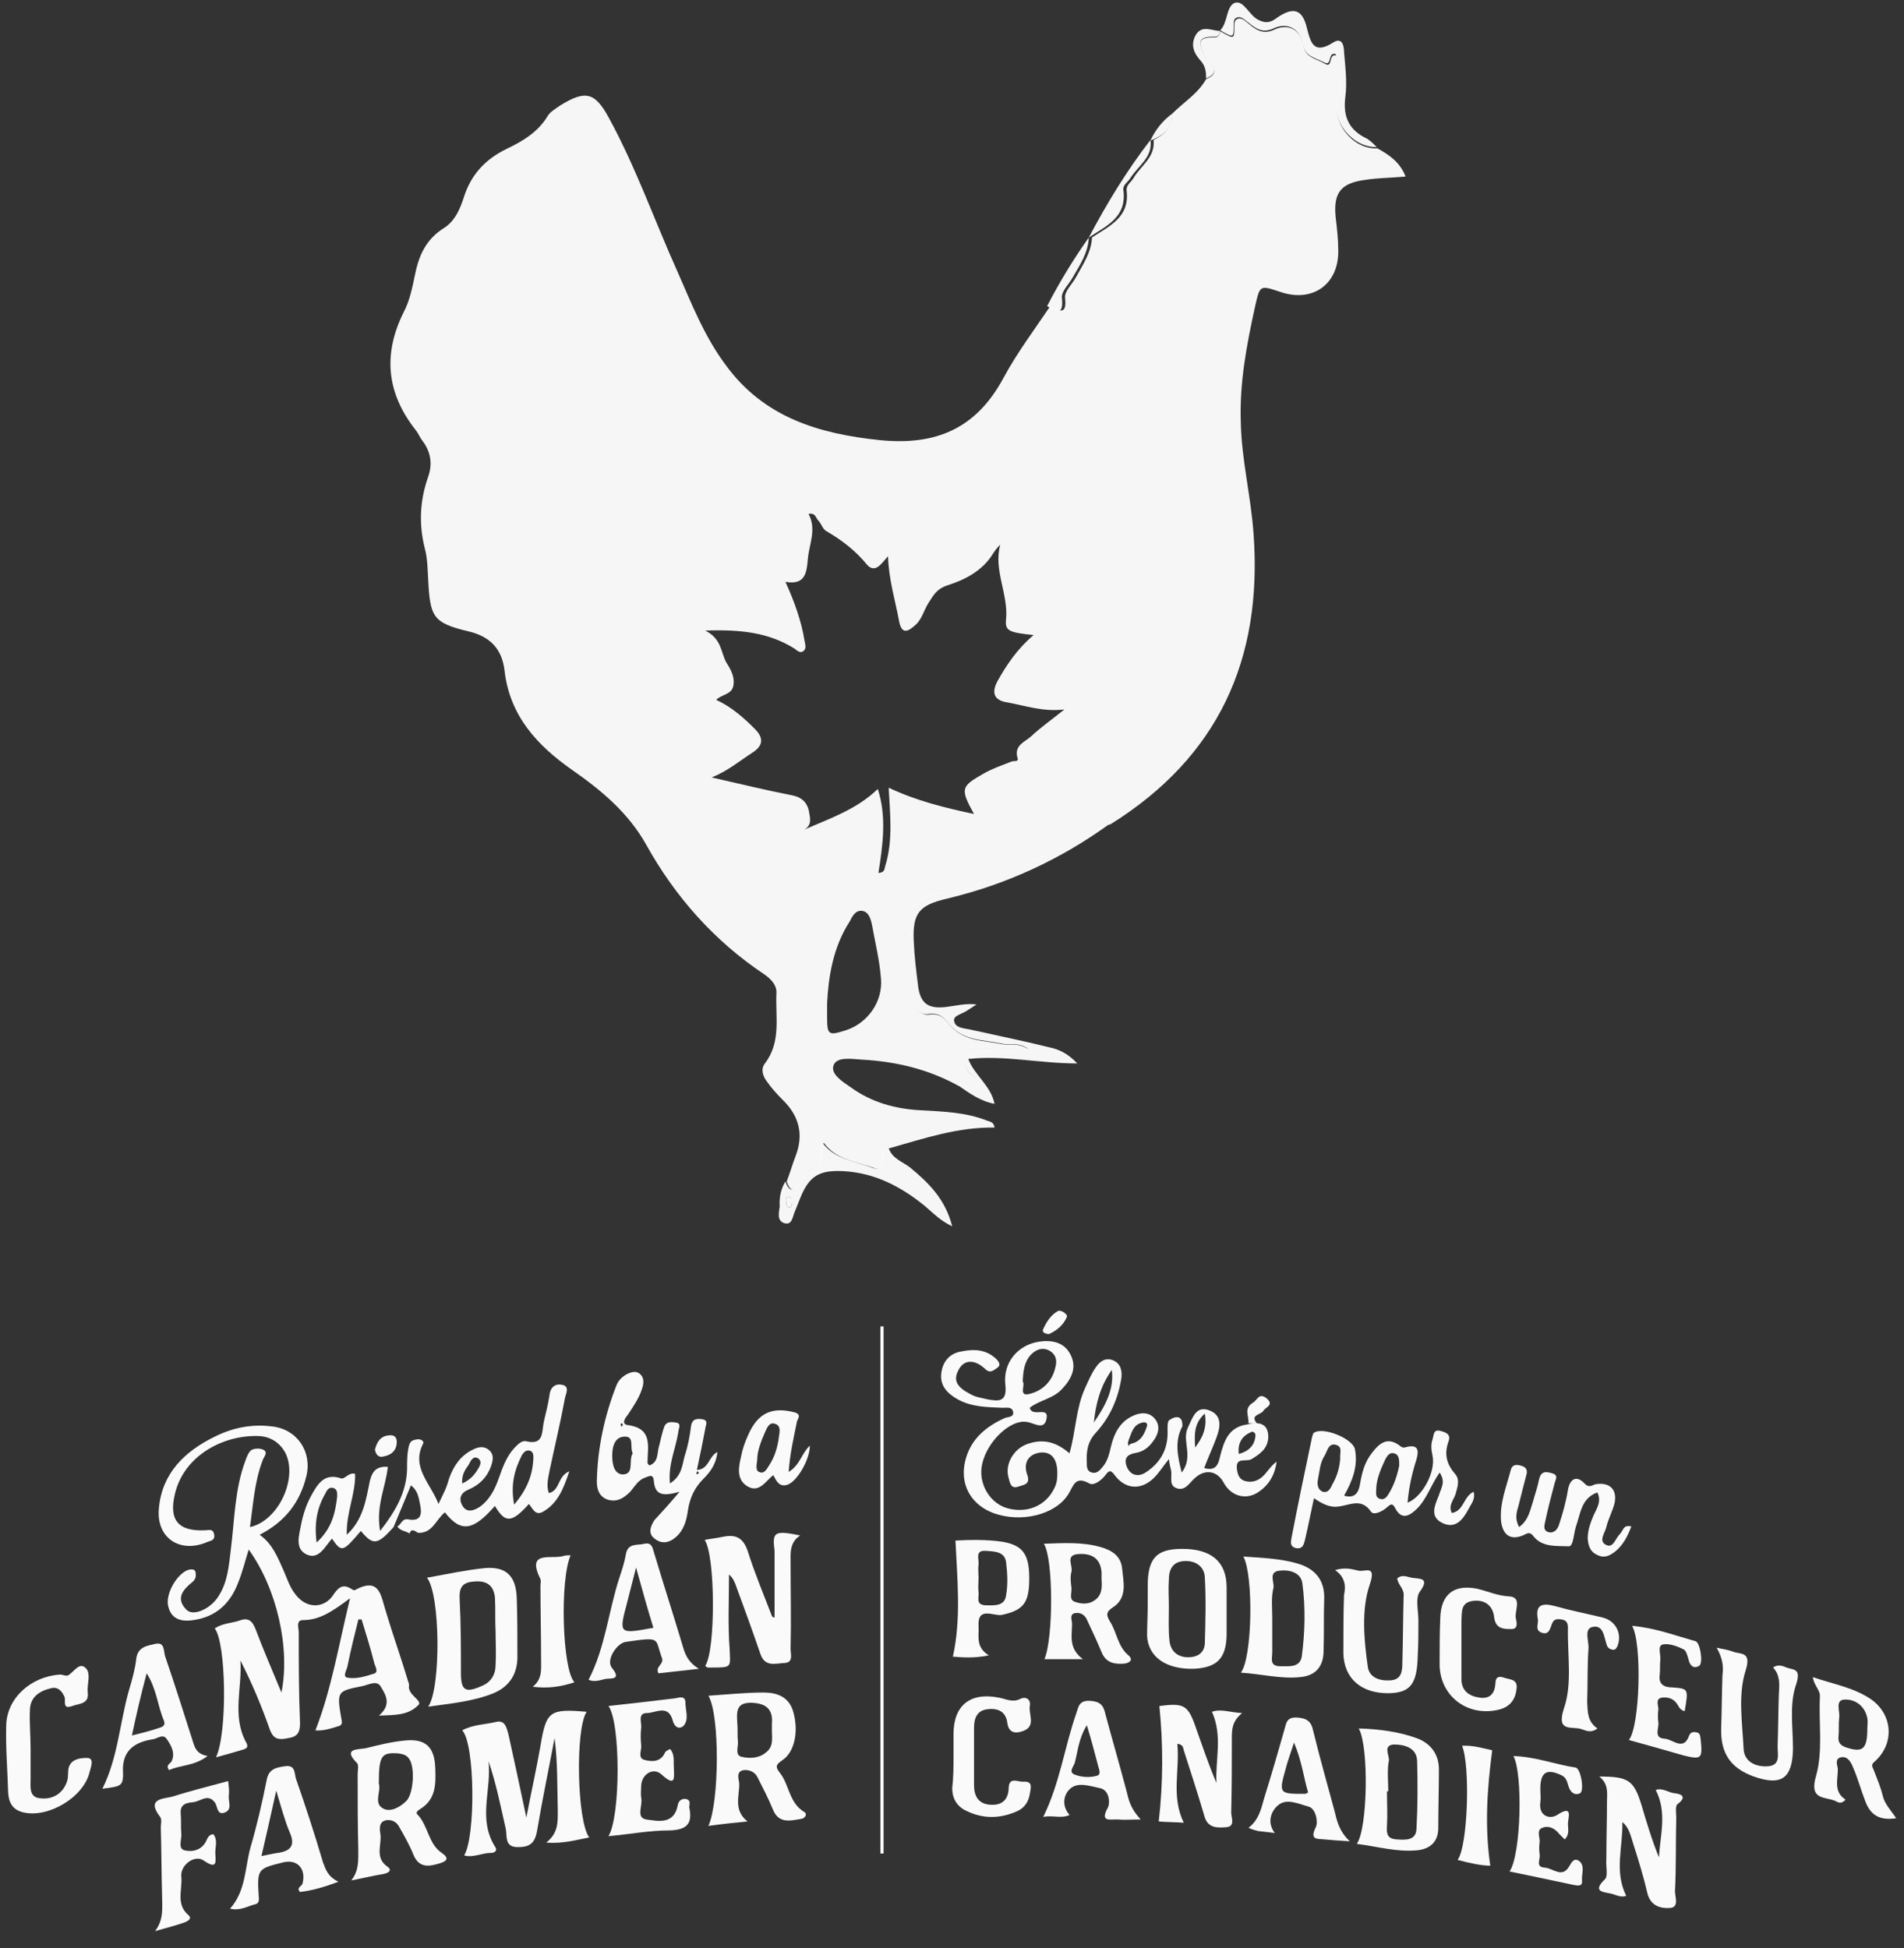 <svg width="86" height="88" viewBox="0 0 86 88" fill="none" xmlns="http://www.w3.org/2000/svg">
<rect x="0" y="0" width="86" height="88" fill="#333333" stroke="none"/>
<g clip-path="url(#clip0_2440_68361)">
<path d="M52.944 5.137C53.465 4.615 54.103 4.239 54.479 3.573C55.261 3.254 54.566 2.848 54.45 2.617C54.19 2.037 53.958 1.661 54.885 1.69C55.029 1.69 55.087 1.545 55.116 1.429H55.145C55.754 1.777 55.754 1.777 55.754 1.168C55.754 1.052 55.754 0.908 55.899 0.85C56.072 0.792 56.188 0.908 56.304 0.994C56.652 1.284 56.999 1.603 57.55 1.342C58.158 1.052 58.737 1.313 58.853 2.008C58.94 2.617 59.462 2.646 59.838 2.877C60.215 3.109 59.983 2.414 60.36 2.501C60.533 3.138 60.649 3.775 60.447 4.471C60.128 5.542 61.113 6.759 62.214 6.701C62.735 6.991 63.227 7.309 63.488 7.976C62.851 8.034 62.272 8.034 61.692 8.121C60.562 8.265 60.215 8.7 60.331 9.83C60.389 10.322 60.447 10.815 60.447 11.307C60.475 12.842 59.288 13.682 57.839 13.19C56.883 12.871 56.912 12.871 56.681 13.885C56.304 15.594 55.986 17.303 56.043 19.041C56.072 20.751 56.507 22.431 56.623 24.14C57.028 29.789 55.029 34.192 50.163 37.233C50.047 37.262 49.902 37.291 49.815 37.349C48.801 38.102 47.556 38.392 46.484 39.029C45.731 39.464 44.775 39.551 43.993 40.043C43.5 40.333 42.979 40.362 42.428 40.362C41.617 40.362 40.575 41.434 40.864 42.158C41.183 42.969 41.038 43.78 41.154 44.562C41.212 45.084 41.386 45.895 41.936 45.837C42.544 45.75 42.689 46.069 42.95 46.358C43.587 47.053 44.456 46.995 45.267 47.169C45.615 47.227 45.992 47.083 46.455 47.401C45.644 47.604 44.949 47.459 44.253 47.517C43.645 47.575 43.442 47.952 43.732 48.386C43.877 48.618 44.369 48.763 44.166 49.11C43.964 49.429 43.616 48.907 43.297 49.052C41.936 48.299 40.488 47.952 38.923 47.865C38.46 47.836 37.794 47.72 37.649 48.125C37.504 48.531 38.083 48.879 38.46 49.139C39.387 49.805 40.459 50.095 41.588 50.153C42.602 50.211 43.616 50.24 44.572 50.617C44.717 50.675 44.891 50.675 44.92 50.935C43.269 50.906 41.733 51.428 40.198 51.862C39.85 51.891 39.908 52.181 39.908 52.384C39.908 52.702 39.706 52.847 39.474 52.76C38.692 52.471 37.794 52.413 37.214 51.63C36.925 51.949 37.359 52.528 36.867 52.731C36.519 52.876 36.287 53.079 36.142 53.455C35.94 53.89 35.679 53.832 35.534 53.368C35.679 52.992 35.795 52.586 35.94 52.21C36.316 51.225 36.084 50.385 35.331 49.661C35.071 49.4 34.839 49.139 34.636 48.849C34.462 48.618 34.346 48.299 34.549 48.038C35.302 47.053 35.013 45.924 35.071 44.823C35.071 44.475 34.81 44.215 34.52 44.012C32.261 42.505 30.494 40.507 29.19 38.16C28.379 36.712 27.162 35.698 25.83 34.771C24.266 33.67 23.02 32.338 22.788 30.281C22.672 29.325 22.151 28.746 21.137 28.514C19.544 28.137 19.428 27.848 19.341 26.197C19.312 25.733 19.312 25.241 19.196 24.806C18.907 23.676 18.964 22.605 19.341 21.533C19.544 20.953 19.457 20.403 19.08 19.91C18.964 19.766 18.907 19.592 18.791 19.447C17.458 17.767 17.284 16 18.24 14.088C18.501 13.595 18.617 13.016 18.733 12.466C18.907 11.568 19.225 10.815 20.065 10.293C20.558 9.974 20.789 9.424 20.963 8.874C21.282 7.889 21.919 7.194 22.875 6.73C23.599 6.382 24.294 5.977 24.729 5.253C24.845 5.05 25.106 4.905 25.308 4.76C26.438 4.065 26.873 4.152 27.51 5.34C28.727 7.57 29.567 9.974 30.61 12.292C31.247 13.74 31.826 15.218 32.782 16.492C34.491 18.839 36.953 19.592 39.734 19.881C42.313 20.142 44.109 19.331 45.325 17.072C45.934 15.942 46.716 14.899 47.44 13.827C47.874 14.059 48.193 14.233 48.106 13.451C48.077 13.161 48.425 12.842 48.599 12.524C48.917 11.944 49.294 11.394 49.323 10.728C50.105 10.206 51.032 9.83 50.887 8.613C50.858 8.352 51.09 8.236 51.206 8.034C51.524 7.483 52.191 7.107 52.104 6.325C52.509 6.122 52.944 5.803 52.944 5.137ZM40.14 35.582C41.357 36.161 42.631 36.48 43.993 36.77C43.355 35.611 43.413 35.524 44.427 34.945C44.833 34.713 45.267 34.568 45.702 34.395C45.789 34.365 46.02 34.423 45.963 34.25C45.789 33.67 46.281 33.525 46.571 33.265C47.005 32.859 47.498 32.512 48.077 32.048C47.092 32.164 46.31 31.874 45.499 31.729C44.92 31.642 44.775 31.324 45.036 30.802C45.47 30.02 45.963 29.296 46.687 28.688C45.615 28.572 45.383 28.514 45.441 27.993C45.557 26.834 44.862 25.762 45.18 24.603C45.036 24.748 44.92 24.893 44.833 25.038C44.369 25.791 43.558 26.197 42.834 26.428C42.284 26.602 42.168 26.892 41.936 27.239C41.733 27.558 41.646 27.964 41.357 28.224C41.009 28.543 40.719 28.688 40.603 28.021C40.43 27.095 40.14 26.168 40.111 25.125C39.821 25.443 39.532 25.936 39.155 25.501C38.634 24.864 38.025 24.401 37.33 23.995C37.156 23.908 37.098 23.647 36.953 23.503C36.838 23.387 36.838 23.155 36.519 23.213C36.896 23.908 36.548 24.574 36.49 25.241C36.432 25.936 36.345 26.428 35.476 26.284C35.882 27.181 36.2 28.05 36.345 28.977C36.374 29.122 36.432 29.296 36.287 29.412C36.142 29.528 35.998 29.383 35.882 29.296C34.723 28.572 33.448 28.427 31.855 28.485C32.608 28.862 32.55 29.47 32.811 29.933C33.014 30.252 33.188 30.571 33.13 30.947C33.072 31.382 32.608 31.353 32.348 31.614C33.043 31.932 33.593 32.425 34.086 32.917C34.404 33.236 34.578 33.612 33.999 33.989C33.419 34.365 32.869 34.829 32.145 35.119C33.419 35.408 34.607 35.698 35.795 35.93C36.229 36.017 36.49 36.277 36.548 36.712C36.606 37.002 36.664 37.32 36.287 37.494C37.475 36.973 38.692 36.567 39.648 35.64C40.053 36.886 39.879 38.16 39.676 39.435C39.995 39.406 39.937 39.232 39.995 39.087C40.343 37.929 40.198 36.741 40.14 35.582ZM37.359 45.315C37.359 45.663 37.359 45.779 37.359 45.924C37.359 46.764 37.417 46.793 38.228 46.532C39.184 46.213 39.879 45.258 39.792 44.215C39.734 43.404 39.532 42.592 39.387 41.781C39.329 41.521 39.242 41.173 38.923 41.144C38.634 41.115 38.489 41.405 38.373 41.636C37.62 42.795 37.417 44.157 37.359 45.315Z" fill="#FAFAFA" fill-opacity="0.98"/>
<path d="M17.115 77.498C17.694 77.006 17.433 76.571 17.202 76.195C17.028 75.876 16.651 76.108 16.362 76.166C15.203 76.397 15.203 76.397 15.435 77.73C15.464 77.904 15.377 77.962 15.232 77.991C14.884 78.107 14.537 78.194 14.247 78.165C14.971 76.311 15.29 74.341 15.811 72.197C15.029 72.776 14.45 73.182 13.697 73.182C13.349 73.182 13.494 73.53 13.494 73.732C13.494 75.094 13.494 76.484 13.552 77.846C13.552 78.251 13.436 78.454 13.03 78.512C12.625 78.599 12.364 78.599 12.19 78.135C11.814 77.064 11.379 76.021 10.858 75.007C10.945 76.224 10.481 77.469 11.089 78.657C11.234 78.889 11.177 78.976 10.974 79.034C10.597 79.149 10.191 79.265 9.757 79.381C10.278 78.28 10.22 74.225 9.699 73.559C10.047 73.327 10.423 73.327 10.8 73.211C11.234 73.037 11.408 73.24 11.553 73.617C11.901 74.543 12.306 75.471 12.712 76.455C13.117 74.457 12.509 71.763 11.234 69.996C11.061 70.546 10.945 71.038 10.742 71.531C10.394 72.429 9.757 73.037 8.743 73.182C8.193 73.269 7.7 73.153 7.584 72.487C7.498 71.878 8.106 70.951 8.598 70.894C8.714 70.894 8.801 70.894 8.83 71.009C8.859 71.154 8.859 71.299 8.714 71.444C8.28 71.791 7.903 72.197 8.425 72.719C8.743 73.037 9.554 72.661 9.902 72.052C10.278 71.444 10.336 70.749 10.423 70.025C10.597 68.663 10.597 67.272 11.089 65.969C11.148 65.795 11.234 65.592 11.35 65.505C11.495 65.419 11.727 65.419 11.872 65.477C12.132 65.592 11.93 65.795 11.872 65.94C11.495 66.925 11.437 67.939 11.292 68.982C12.596 68.692 13.465 66.751 12.886 65.621C12.596 65.1 12.132 64.868 11.611 64.868C10.047 64.839 8.309 65.766 7.903 67.475C7.613 68.663 8.048 69.184 9.265 69.126C9.438 69.126 9.612 69.04 9.67 69.3C9.728 69.561 9.554 69.59 9.38 69.648C8.135 70.198 7.034 69.474 7.179 68.113C7.324 66.548 8.338 65.563 9.699 64.897C10.51 64.492 11.379 64.318 12.277 64.434C13.407 64.549 14.102 65.563 13.841 66.664C13.552 67.881 12.857 68.75 11.727 69.329C12.306 69.735 12.538 70.343 12.799 70.922C12.944 71.241 13.059 71.618 13.262 71.907C13.812 72.748 14.653 72.632 15.029 72.081C15.261 71.734 15.464 71.502 15.898 71.791C15.927 71.82 16.014 71.85 16.043 71.82C17.173 71.212 17.202 72.11 17.433 72.805C17.752 73.877 18.129 74.92 18.447 75.992C18.476 76.05 18.476 76.108 18.476 76.137C18.39 76.571 19.143 76.832 18.882 77.035C18.418 77.498 17.81 77.469 17.115 77.498ZM16.333 73.153C16.275 73.153 16.246 73.153 16.188 73.153C16.014 73.848 15.84 74.543 15.695 75.268C15.666 75.442 15.435 75.76 15.724 75.789C16.101 75.847 16.478 75.731 16.854 75.615C17.115 75.557 16.97 75.326 16.912 75.152C16.738 74.457 16.535 73.819 16.333 73.153Z" fill="#FAFAFA"/>
<path d="M56.765 64.288C57.171 64.317 57.287 64.578 57.287 64.925C57.258 65.447 56.91 65.679 56.534 65.91C56.302 66.055 55.809 65.794 55.867 66.345C55.896 66.577 55.954 66.808 56.215 66.895C56.621 67.011 56.939 66.837 57.171 66.548C57.316 66.374 57.461 66.171 57.663 66.026C57.577 66.663 57.287 67.127 56.765 67.446C56.215 67.764 55.578 67.561 55.259 66.953C54.969 66.432 54.419 66.345 53.956 66.779C53.724 66.982 53.521 67.388 53.115 67.214C52.768 67.069 52.971 66.663 52.884 66.374C52.855 66.258 52.826 66.142 52.797 65.91C52.536 66.229 52.362 66.519 52.13 66.75C51.58 67.301 50.885 67.301 50.392 66.692C50.219 66.461 50.132 66.345 49.929 66.635C49.755 66.866 49.407 67.127 49.205 67.011C48.538 66.635 48.481 67.156 48.249 67.504C47.669 68.43 46.105 68.807 44.86 68.344C43.933 67.996 43.411 67.185 43.556 66.2C43.73 65.128 44.425 64.491 45.381 64.056C45.526 63.998 45.816 64.027 45.758 63.767C45.7 63.535 45.468 63.593 45.294 63.593C44.599 63.564 43.904 63.564 43.266 63.216C42.803 62.956 42.455 62.608 42.513 62.058C42.571 61.507 42.89 61.131 43.44 61.044C44.02 60.928 44.57 60.957 45.033 61.42C45.149 61.565 45.207 61.681 45.033 61.797C44.86 61.913 44.715 62.058 44.483 61.826C44.048 61.42 43.527 61.362 43.266 61.942C42.977 62.521 43.498 62.811 43.962 63.042C44.164 63.129 44.396 63.158 44.628 63.216C45.12 63.303 45.497 63.332 45.41 62.55C45.294 61.536 45.989 60.754 46.916 60.609C47.467 60.522 48.046 60.609 48.336 61.16C48.654 61.739 48.423 62.26 47.988 62.724C47.583 63.187 46.945 63.245 46.511 63.593C46.627 64.056 47.409 63.477 47.264 64.114C47.148 64.636 46.684 64.259 46.366 64.23C45.642 64.114 44.599 65.099 44.367 66.113C44.164 66.953 44.657 67.851 45.439 68.112C46.366 68.401 47.264 68.025 47.641 67.185C47.756 66.953 47.756 66.721 47.756 66.519C47.756 65.997 47.554 65.534 46.945 65.621C46.424 65.707 46.221 66.113 46.395 66.606C46.569 67.069 46.221 67.069 45.989 67.156C45.642 67.272 45.613 66.953 45.555 66.75C45.381 66.171 45.758 65.476 46.366 65.244C47.061 64.983 47.669 65.099 48.307 65.65C48.596 64.636 48.596 63.622 49.002 62.724C49.147 62.405 49.292 62.058 49.494 61.768C49.668 61.507 49.929 61.304 50.277 61.449C50.624 61.594 50.682 61.913 50.653 62.231C50.508 63.187 50.132 64.027 49.494 64.723C49.118 65.128 49.06 65.592 49.089 66.084C49.089 66.258 49.089 66.461 49.321 66.519C49.523 66.577 49.668 66.432 49.784 66.287C50.045 65.997 50.103 65.65 50.19 65.302C50.334 64.723 50.595 64.23 51.146 63.969C51.493 63.796 51.899 63.767 52.16 64.085C52.449 64.433 52.304 64.838 52.044 65.157C51.87 65.389 51.638 65.563 51.348 65.621C51.001 65.679 50.74 65.794 50.885 66.229C51.059 66.692 51.464 66.721 51.783 66.49C52.391 66.084 52.739 65.505 52.739 64.723C52.739 64.52 52.71 64.201 52.826 64.143C53.115 63.941 53.434 63.941 53.405 64.433C53.057 65.07 53.173 65.737 53.376 66.519C53.898 65.823 53.434 65.186 53.608 64.607C53.637 64.549 53.637 64.52 53.666 64.462C53.869 64.056 54.013 63.477 54.622 63.709C55.23 63.941 55.114 64.491 54.94 64.954C54.767 65.418 54.564 65.852 54.39 66.316C54.911 66.461 55.027 66.171 55.114 65.766C55.288 65.099 55.491 64.462 56.331 64.346C56.505 64.288 56.65 64.288 56.765 64.288ZM51.088 65.215C51.522 65.128 51.696 64.781 51.812 64.404C51.841 64.259 51.696 64.23 51.609 64.259C51.175 64.346 51.117 64.723 50.972 65.07C50.972 65.099 50.972 65.128 50.943 65.157C50.943 65.215 50.972 65.273 50.972 65.331C51.001 65.273 51.03 65.244 51.088 65.215ZM46.192 62.405C46.337 62.55 45.96 63.129 46.54 62.956C47.09 62.811 47.525 62.405 47.669 61.768C47.756 61.449 47.698 61.188 47.409 61.015C47.09 60.841 46.8 60.957 46.569 61.188C46.25 61.536 46.221 61.942 46.192 62.405ZM49.407 64.259C49.9 63.535 50.334 62.782 50.219 61.884C49.697 62.608 49.494 63.419 49.407 64.259ZM53.984 65.389C54.303 64.954 54.535 64.52 54.419 63.854C53.898 64.317 53.956 64.867 53.984 65.389ZM55.954 65.678C56.389 65.563 56.678 65.302 56.708 64.838C56.708 64.723 56.592 64.636 56.505 64.694C56.099 64.867 55.896 65.186 55.954 65.678Z" fill="#FAFAFA"/>
<path d="M18.502 69.271C18.328 69.156 18.067 69.156 17.951 68.953C18.125 68.866 18.154 68.576 18.444 68.634C19.081 68.75 19.052 68.316 18.965 67.91C18.907 67.62 18.849 67.302 18.559 67.099C18.299 67.736 18.038 68.344 17.777 68.982C17.053 69.793 16.85 69.822 16.3 69.156C15.489 70.112 15.431 70.14 14.996 69.503C14.678 69.851 14.417 70.459 13.867 70.227C13.287 69.967 13.519 69.329 13.606 68.837C13.693 68.402 13.838 67.968 14.04 67.591C14.33 67.07 14.62 66.519 15.402 66.78C15.576 66.838 15.75 66.49 16.039 66.577C16.068 67.475 15.634 68.316 15.663 69.329C16.416 68.634 16.532 67.736 16.706 66.896C16.821 66.433 17.024 66.23 17.517 66.259C17.43 67.157 16.966 68.026 17.169 69.156C17.893 68.229 18.357 67.388 18.386 66.375C18.386 65.998 18.386 65.65 18.473 65.303C18.53 65.071 18.675 65.042 18.878 65.013C19.023 65.013 19.168 65.1 19.11 65.216C18.559 66.288 19.457 67.012 19.805 67.939C19.921 67.707 20.008 67.504 20.095 67.331C20.182 67.128 20.24 66.954 20.297 66.751C20.5 66.201 20.819 65.737 21.369 65.477C21.601 65.361 21.862 65.303 22.093 65.506C22.325 65.708 22.267 65.969 22.18 66.23C22.007 66.722 21.659 67.07 21.195 67.273C20.819 67.418 20.703 67.678 20.877 67.997C21.08 68.373 21.427 68.229 21.688 68.055C22.122 67.736 22.354 67.273 22.528 66.78C22.702 66.288 22.876 65.795 23.223 65.419C23.368 65.274 23.542 65.071 23.745 65.1C24.556 65.303 24.469 64.723 24.556 64.26C24.643 63.854 24.759 63.449 24.817 63.043C24.846 62.696 25.048 62.493 25.367 62.551C25.773 62.609 25.541 62.985 25.512 63.188C25.309 64.289 25.048 65.361 24.817 66.462C24.759 66.78 24.672 67.099 24.788 67.446C25.309 67.331 25.164 66.693 25.715 66.462C25.454 67.244 25.193 67.91 24.527 68.287C24.179 68.489 24.063 68.142 23.89 67.939C23.107 68.808 22.818 68.808 22.354 68.026C21.369 69.156 20.819 69.242 20.095 68.316C19.689 68.634 19.544 69.271 18.878 69.242C18.675 69.098 18.559 69.069 18.502 69.271ZM14.301 69.677C14.996 69.04 15.141 68.344 15.228 67.62C15.228 67.475 15.257 67.273 15.054 67.215C14.88 67.157 14.765 67.302 14.707 67.446C14.33 68.084 14.185 68.779 14.301 69.677ZM23.223 67.968C23.832 67.244 24.063 66.606 24.092 65.853C24.092 65.737 24.092 65.593 23.948 65.534C23.774 65.477 23.658 65.593 23.571 65.737C23.252 66.375 23.049 67.041 23.223 67.968ZM20.877 67.012C21.195 66.867 21.398 66.664 21.543 66.433C21.659 66.259 21.804 66.027 21.601 65.882C21.369 65.737 21.253 65.998 21.167 66.172C20.993 66.404 20.848 66.635 20.877 67.012Z" fill="#FAFAFA"/>
<path d="M26.498 77.325C25.976 78.107 26.063 82.278 26.614 83.002C26.005 83.118 25.426 83.292 24.673 83.234C25.223 82.799 25.194 82.307 25.194 81.786C25.165 80.685 25.194 79.613 25.049 78.512C24.789 79.903 24.499 81.264 24.267 82.655C24.18 83.176 24.006 83.437 23.427 83.437C22.79 83.466 22.906 82.973 22.848 82.626C22.616 81.612 22.413 80.569 22.066 79.555C22.21 80.859 21.573 82.162 22.355 83.408C22.5 83.611 22.326 83.698 22.181 83.698C21.776 83.698 21.37 83.929 20.965 83.813C21.486 82.973 21.457 78.773 20.878 78.165C21.341 77.904 21.892 77.904 22.384 77.788C22.819 77.672 22.877 78.049 22.964 78.338C23.224 79.526 23.485 80.714 23.775 82.104C24.006 80.888 24.238 79.874 24.412 78.86C24.673 77.296 24.818 77.18 26.498 77.325Z" fill="#FAFAFA"/>
<path d="M65.026 66.519C64.62 67.098 64.447 67.707 64.012 68.141C63.693 68.46 63.317 68.692 63.027 68.141C62.882 67.852 62.795 67.967 62.621 68.112C62.419 68.286 62.042 68.46 61.926 68.286C61.492 67.649 60.97 67.996 60.449 68.054C60.043 68.112 59.696 67.909 59.348 67.678C59.203 68.344 59.087 68.952 58.943 69.561C58.885 69.763 58.856 69.966 58.566 69.937C58.247 69.879 58.305 69.647 58.334 69.474C58.624 67.967 58.943 66.432 59.261 64.926C59.29 64.868 59.29 64.752 59.348 64.723C59.754 64.433 61.115 64.984 61.202 65.476C61.347 66.229 61.086 66.895 60.71 67.562C61.202 67.707 61.376 67.417 61.434 67.011C61.521 66.519 61.637 66.055 61.955 65.65C62.303 65.186 62.679 64.868 63.259 65.331C63.375 65.418 63.433 65.389 63.548 65.36C64.041 65.244 64.099 65.505 63.983 65.911C63.78 66.548 63.635 67.185 63.577 67.88C64.244 67.62 64.852 66.49 64.707 65.766C64.649 65.505 64.62 65.273 64.707 65.013C64.765 64.839 64.736 64.549 65.055 64.636C65.287 64.694 65.547 64.781 65.431 65.1C65.229 65.65 65.316 66.113 65.721 66.577C65.953 66.838 65.837 67.156 65.75 67.475C65.663 67.765 65.402 67.996 65.576 68.344C66.127 68.257 66.098 67.591 66.561 67.388C66.648 67.736 66.445 67.938 66.329 68.17C66.069 68.663 65.721 69.097 65.113 68.778C64.562 68.489 64.823 67.967 64.997 67.533C65.084 67.214 65.316 66.954 65.026 66.519ZM60.536 65.882C60.507 65.65 60.652 65.36 60.362 65.273C60.014 65.157 59.956 65.534 59.841 65.737C59.609 66.084 59.609 66.461 59.522 66.867C59.493 67.069 59.522 67.301 59.754 67.388C60.014 67.446 60.101 67.214 60.188 67.04C60.42 66.635 60.507 66.258 60.536 65.882ZM63.201 66.2C63.201 65.94 63.201 65.708 62.969 65.65C62.766 65.592 62.651 65.766 62.563 65.94C62.361 66.374 62.158 66.838 62.158 67.33C62.158 67.475 62.129 67.649 62.332 67.707C62.506 67.764 62.621 67.649 62.708 67.504C62.969 67.098 63.114 66.635 63.201 66.2Z" fill="#FAFAFA"/>
<path d="M30.695 67.386C29.971 67.589 29.594 67.56 29.536 66.923C29.507 66.575 29.362 66.662 29.131 66.749C28.812 66.865 28.667 67.155 28.464 67.386C28.175 67.676 27.856 67.879 27.422 67.734C27.045 67.589 26.958 67.242 26.958 66.923C26.987 65.416 27.306 63.939 27.856 62.549C27.943 62.346 28.117 62.172 28.349 62.056C28.551 61.969 28.754 61.911 28.928 62.085C29.073 62.23 29.073 62.404 29.044 62.578C28.928 63.07 28.638 63.476 28.377 63.881C28.262 64.026 28.03 64.316 28.349 64.374C29.507 64.519 29.247 65.359 29.247 66.083C29.247 66.112 29.304 66.17 29.333 66.199C29.71 66.054 29.681 65.735 29.739 65.445C29.826 65.127 29.884 64.779 30 64.461C30.087 64.2 30.347 64.229 30.521 64.258C30.811 64.287 30.637 64.547 30.637 64.692C30.521 65.445 30.173 66.141 30.26 67.01C30.811 66.662 30.811 66.17 30.927 65.764C31.072 65.33 31.158 64.866 31.216 64.403C31.274 64.055 31.535 64.084 31.738 64.113C32.027 64.171 31.854 64.403 31.854 64.547C31.738 65.156 31.622 65.735 31.477 66.401C32.027 66.373 31.998 65.793 32.404 65.59C32.346 66.141 32.085 66.488 31.767 66.807C31.361 67.213 31.158 67.676 31.072 68.226C31.014 68.661 30.898 69.096 30.55 69.414C30.231 69.704 29.884 69.762 29.565 69.501C29.247 69.269 29.391 68.922 29.565 68.661C29.913 68.284 30.231 67.937 30.695 67.386ZM28.58 65.648C28.435 65.388 28.667 64.895 28.233 64.895C27.769 64.895 27.653 65.33 27.653 65.764C27.653 66.141 27.74 66.604 28.146 66.604C28.667 66.575 28.377 65.967 28.58 65.648ZM28.146 64.374C28.117 64.345 28.117 64.316 28.088 64.287C28.059 64.316 28.03 64.316 28.03 64.345C28.03 64.374 28.059 64.403 28.088 64.461C28.088 64.403 28.117 64.374 28.146 64.374ZM31.564 66.517C31.535 66.488 31.535 66.488 31.506 66.459C31.477 66.488 31.477 66.517 31.448 66.546C31.448 66.546 31.477 66.575 31.477 66.604C31.535 66.575 31.564 66.546 31.564 66.517Z" fill="#FAFAFA"/>
<path d="M34.986 73.067C34.986 72.111 34.986 71.155 34.986 70.199C34.986 70.141 34.986 70.083 34.986 70.054C34.87 69.185 34.986 69.127 36.144 69.359C35.652 69.677 35.71 70.17 35.71 70.604C35.71 71.908 35.739 73.182 35.71 74.486C35.71 74.747 35.855 75.123 35.391 75.123C34.986 75.152 34.551 75.297 34.348 74.718C34.001 73.704 33.624 72.661 33.248 71.647C33.19 71.473 33.103 71.271 32.929 71.126C32.929 72.255 32.871 73.385 32.958 74.515C32.987 75.326 33.074 75.326 32.118 75.326C32.031 75.326 31.915 75.355 31.857 75.239C32.321 74.573 32.321 70.286 31.828 69.561C32.118 69.504 32.407 69.475 32.668 69.417C33.248 69.301 33.566 69.475 33.769 70.054C34.088 71.068 34.493 72.024 34.87 73.009C34.928 73.067 34.957 73.067 34.986 73.067Z" fill="#FAFAFA"/>
<path d="M33.764 82.278C33.185 82.336 32.605 82.394 31.997 82.48C32.489 81.409 32.519 77.469 31.997 76.6C32.866 76.542 33.677 76.455 34.488 76.455C35.068 76.455 35.618 76.629 35.821 77.295C36.081 78.164 35.908 79.12 35.357 79.497C35.068 79.7 34.981 79.786 35.242 80.105C35.647 80.626 35.647 81.438 36.313 81.843C36.487 81.93 36.371 82.133 36.197 82.162C35.676 82.249 35.155 82.394 34.894 81.698C34.691 81.206 34.459 80.771 34.228 80.308C34.112 80.047 33.851 79.931 33.59 79.96C33.243 80.018 33.359 80.337 33.388 80.54C33.416 81.09 33.098 81.756 33.764 82.278ZM34.865 78.193C34.865 78.048 34.865 77.961 34.865 77.874C34.923 77.237 34.633 76.948 33.967 76.919C33.243 76.89 33.272 77.324 33.301 77.817C33.33 78.106 33.301 78.396 33.33 78.657C33.359 78.888 33.185 79.265 33.474 79.352C33.822 79.439 34.257 79.439 34.575 79.178C34.952 78.917 34.865 78.512 34.865 78.193Z" fill="#FAFAFA"/>
<path d="M15.865 84.943C16.213 84.508 16.184 84.045 16.184 83.581C16.155 82.451 16.155 81.293 16.155 80.163C16.155 79.989 16.213 79.728 16.126 79.641C15.46 78.975 16.155 79.033 16.502 78.975C17.082 78.831 17.661 78.686 18.241 78.628C19.225 78.512 19.631 78.917 19.66 79.873C19.689 80.597 19.689 81.293 18.965 81.727C18.878 81.785 18.762 81.872 18.849 81.959C19.341 82.451 19.341 83.291 19.95 83.697C20.326 83.958 20.152 84.074 19.892 84.161C19.428 84.305 18.936 84.421 18.675 83.784C18.501 83.349 18.27 82.944 18.038 82.538C17.922 82.307 17.719 82.191 17.458 82.22C17.14 82.278 17.14 82.538 17.169 82.77C17.285 83.291 16.879 83.9 17.516 84.334C17.748 84.508 17.487 84.624 17.314 84.653C16.792 84.74 16.329 84.856 15.865 84.943ZM17.111 80.569C17.227 80.916 16.85 81.466 17.314 81.698C17.632 81.872 18.067 81.64 18.356 81.351C18.675 81.032 18.762 79.815 18.472 79.439C18.356 79.265 18.183 79.236 18.009 79.207C17.227 79.149 17.111 79.294 17.111 80.569Z" fill="#FAFAFA"/>
<path d="M19.285 71.269C20.241 71.095 21.052 70.921 21.892 70.835C22.877 70.748 23.312 71.211 23.341 72.196C23.37 73.036 23.37 73.905 23.37 74.745C23.399 75.556 23.051 76.165 22.298 76.483C21.371 76.86 20.386 76.947 19.343 77.092C19.922 76.251 19.893 72.022 19.285 71.269ZM22.385 73.702C22.356 73.181 22.385 72.659 22.356 72.167C22.298 71.588 21.95 71.385 21.4 71.443C20.849 71.472 20.733 71.761 20.762 72.254C20.82 73.355 20.82 74.484 20.82 75.585C20.82 76.367 21.023 76.483 21.747 76.165C22.182 75.991 22.385 75.643 22.385 75.209C22.414 74.687 22.385 74.195 22.385 73.702Z" fill="#FAFAFA"/>
<path d="M52.367 77.064C53.497 76.919 53.67 77.006 54.047 78.136C54.337 78.947 54.597 79.729 54.945 80.54C54.887 79.497 55.235 78.426 54.742 77.325C55.148 77.18 55.553 77.354 56.104 77.383C55.64 77.759 55.64 78.136 55.64 78.541C55.64 79.642 55.64 80.772 55.611 81.873C55.611 82.105 55.814 82.51 55.38 82.539C55.003 82.568 54.539 82.597 54.395 82.018C54.105 81.033 53.786 80.048 53.468 79.063C53.439 78.947 53.439 78.802 53.178 78.773C53.294 79.961 52.888 81.149 53.468 82.336C53.062 82.307 52.628 82.307 52.338 82.278C52.541 80.511 52.541 78.802 52.367 77.064Z" fill="#FAFAFA"/>
<path d="M73.279 82.307C73.308 83.436 72.903 84.537 73.453 85.638C73.222 85.725 73.019 85.609 72.816 85.551C72.497 85.464 71.86 85.493 72.497 84.885C72.642 84.74 72.526 84.276 72.555 83.987C72.555 83.118 72.584 82.278 72.584 81.409C72.584 81.003 72.671 80.598 72.237 80.25C73.569 80.25 73.801 80.424 74.148 81.554C74.38 82.336 74.612 83.118 74.931 83.9C74.989 82.886 75.307 81.872 74.786 80.858C75.075 80.743 75.365 80.974 75.626 81.003C75.915 81.032 76.234 81.148 75.771 81.496C75.655 81.582 75.713 81.901 75.713 82.104C75.684 83.205 75.713 84.335 75.655 85.435C75.655 85.696 75.858 86.159 75.423 86.188C75.017 86.217 74.554 86.102 74.409 85.522C74.235 84.769 74.004 84.016 73.772 83.292C73.656 82.944 73.598 82.567 73.279 82.307Z" fill="#FAFAFA"/>
<path d="M61.285 83.292C61.778 82.597 61.836 78.889 61.372 78.078C62.299 78.107 63.168 78.223 63.979 78.513C64.617 78.744 64.993 79.237 64.993 79.932C64.993 80.801 64.964 81.699 64.964 82.568C64.964 83.206 64.588 83.524 64.008 83.582C63.081 83.669 62.212 83.408 61.285 83.292ZM62.705 80.917C62.676 80.917 62.676 80.917 62.647 80.917C62.647 81.438 62.676 81.96 62.647 82.481C62.618 82.858 62.676 83.061 63.081 83.09C63.487 83.118 63.95 83.147 63.979 82.626C64.037 81.583 64.037 80.54 64.008 79.526C63.979 78.947 63.429 78.802 62.965 78.802C62.444 78.831 62.763 79.295 62.734 79.526C62.647 79.961 62.705 80.454 62.705 80.917Z" fill="#FAFAFA"/>
<path d="M81.882 75.76C82.809 76.078 83.707 76.223 84.489 76.745C85.503 77.44 85.59 78.772 84.663 79.584C84.489 79.728 84.576 79.815 84.634 79.96C84.779 80.337 84.952 80.742 85.039 81.119C85.126 81.495 85.416 81.785 85.648 82.133C84.894 82.249 84.489 81.988 84.257 81.379C84.054 80.858 83.91 80.308 83.678 79.786C83.591 79.584 83.446 79.323 83.156 79.381C82.867 79.439 82.983 79.728 83.012 79.902C83.012 80.395 82.809 80.945 83.359 81.293C83.156 81.524 83.012 81.409 82.896 81.351C82.403 81.148 81.708 81.322 82.027 80.221C82.345 79.12 82.143 77.846 82.201 76.658C82.23 76.339 81.94 76.165 81.882 75.76ZM84.344 78.077C84.344 77.932 84.373 77.759 84.344 77.614C84.228 77.034 83.765 76.745 83.301 76.774C82.867 76.803 83.127 77.324 83.07 77.614C83.041 77.903 83.07 78.193 83.041 78.454C83.012 78.743 83.156 78.859 83.417 78.946C84.141 79.178 84.344 79.004 84.344 78.077Z" fill="#FAFAFA"/>
<path d="M73.684 68.952C73.51 69.416 73.308 69.793 72.96 70.082C72.728 70.256 72.496 70.401 72.178 70.256C71.83 70.111 71.743 69.85 71.714 69.503C71.714 69.126 71.83 68.808 71.975 68.46C72.12 68.141 72.352 67.823 72.149 67.417C71.425 67.678 71.396 68.344 71.193 68.924C71.077 69.242 71.077 69.879 70.845 69.85C70.324 69.822 69.687 69.908 69.281 69.416C69.107 69.184 69.02 69.242 68.789 69.358C68.209 69.59 67.891 69.329 67.804 68.75C67.717 67.939 68.035 67.185 68.238 66.403C68.296 66.171 68.47 66.143 68.673 66.201C68.933 66.258 69.02 66.403 68.933 66.664C68.818 67.099 68.702 67.562 68.586 68.025C68.499 68.315 68.412 68.605 68.615 68.981C69.049 68.663 69.107 68.228 69.252 67.794C69.339 67.475 69.455 67.156 69.513 66.838C69.6 66.461 69.802 66.461 70.092 66.548C70.44 66.635 70.237 66.867 70.208 67.041C70.063 67.591 69.918 68.141 69.802 68.692C69.774 68.865 69.658 69.126 69.947 69.213C70.208 69.271 70.353 69.068 70.411 68.894C70.585 68.373 70.73 67.852 70.816 67.33C70.903 66.78 71.222 66.635 71.57 67.012C71.801 67.243 71.917 67.07 72.091 67.041C72.699 66.954 73.047 67.272 72.931 67.881C72.844 68.257 72.641 68.605 72.555 68.981C72.497 69.242 72.178 69.619 72.555 69.793C72.873 69.937 72.96 69.503 73.163 69.3C73.337 69.126 73.308 68.865 73.684 68.952Z" fill="#FAFAFA"/>
<path d="M43.271 49.023C43.59 48.849 43.937 49.4 44.14 49.081C44.343 48.762 43.85 48.617 43.706 48.357C43.416 47.893 43.619 47.546 44.227 47.488C44.922 47.43 45.617 47.575 46.428 47.372C45.994 47.053 45.588 47.227 45.241 47.14C44.43 46.966 43.561 47.024 42.923 46.329C42.663 46.039 42.518 45.721 41.909 45.808C41.359 45.895 41.185 45.083 41.127 44.533C41.011 43.722 41.156 42.94 40.838 42.129C40.577 41.404 41.591 40.333 42.402 40.333C42.952 40.333 43.474 40.304 43.966 40.014C44.748 39.55 45.733 39.435 46.457 39C47.529 38.363 48.775 38.102 49.789 37.32C49.876 37.262 50.02 37.233 50.136 37.204C47.906 38.826 45.444 39.956 42.779 40.593C41.533 40.883 41.214 41.231 41.272 42.505C41.301 43.2 41.388 43.896 41.475 44.591C41.591 45.344 41.938 45.576 42.721 45.489C43.184 45.431 43.619 45.315 44.111 45.373C43.966 45.46 43.85 45.547 43.706 45.634C43.474 45.808 43.039 45.865 43.097 46.126C43.155 46.474 43.619 46.445 43.937 46.532C45.096 46.792 46.255 47.024 47.413 47.314C47.819 47.401 48.224 47.575 48.659 48.038C46.95 48.038 45.386 47.661 43.734 47.835C44.024 48.589 44.748 49.023 44.922 49.863C44.285 49.747 43.763 49.371 43.271 49.023Z" fill="#FAFAFA" fill-opacity="0.98"/>
<path d="M48.914 74.949C48.219 74.949 47.698 74.949 47.176 74.949C47.582 73.993 47.582 70.401 47.148 69.734C48.017 69.705 48.857 69.647 49.697 69.879C50.218 70.024 50.624 70.285 50.682 70.835C50.739 71.444 50.942 72.168 50.276 72.602C49.957 72.805 49.957 72.95 50.131 73.24C50.45 73.732 50.479 74.369 50.971 74.775C51.203 74.978 51.029 75.122 50.769 75.151C50.334 75.18 49.957 75.122 49.755 74.63C49.552 74.138 49.32 73.645 49.088 73.153C49.001 72.95 48.799 72.834 48.596 72.863C48.277 72.892 48.422 73.181 48.422 73.355C48.422 73.877 48.248 74.456 48.914 74.949ZM49.755 71.328C49.755 71.212 49.755 71.125 49.755 71.009C49.697 70.372 49.291 70.169 48.741 70.198C48.074 70.227 48.48 70.719 48.393 71.009C48.335 71.241 48.364 71.472 48.393 71.704C48.422 71.936 48.277 72.226 48.509 72.341C48.799 72.457 49.146 72.486 49.407 72.312C49.784 72.081 49.783 71.704 49.755 71.328Z" fill="#FAFAFA"/>
<path d="M27.483 77.063C28.555 76.947 29.54 76.832 30.496 76.716C30.67 76.687 30.96 76.571 30.96 76.918C30.96 77.266 31.133 77.672 30.873 77.961C30.641 78.164 30.438 77.961 30.38 77.701C30.177 76.976 29.598 77.382 29.221 77.382C28.787 77.382 28.99 77.816 28.961 78.048C28.932 78.309 28.932 78.57 28.961 78.83C28.99 79.062 28.787 79.41 29.106 79.497C29.424 79.584 29.83 79.612 30.033 79.178C30.061 79.091 30.177 79.062 30.264 79.004C30.496 79.265 30.409 79.584 30.438 79.844C30.438 80.25 30.554 80.771 29.888 80.163C29.511 79.815 28.99 80.134 28.961 80.655C28.961 80.829 28.932 81.032 28.961 81.206C29.048 81.553 28.7 82.104 29.192 82.191C29.685 82.249 30.438 82.451 30.612 81.553C30.641 81.35 30.786 81.235 30.988 81.264C31.22 81.322 31.133 81.495 31.133 81.64C31.278 82.335 31.075 82.654 30.264 82.683C29.337 82.683 28.439 82.857 27.483 82.944C28.034 82.046 28.034 77.816 27.483 77.063Z" fill="#FAFAFA"/>
<path d="M31.568 75.384C30.786 75.471 30.265 75.529 29.743 75.587C29.57 75.268 30.033 75.181 29.888 74.863C29.57 73.994 29.888 73.936 28.266 74.167C27.86 74.225 27.368 74.978 27.629 75.326C28.121 75.934 27.542 75.79 27.31 75.848C27.078 75.906 26.818 75.992 26.586 75.876C27.339 74.428 27.484 72.777 27.976 71.271C28.092 70.923 28.208 70.575 28.266 70.228C28.353 69.677 28.788 69.822 29.106 69.735C29.483 69.648 29.483 69.996 29.57 70.228C29.975 71.589 30.41 72.922 30.815 74.283C30.931 74.689 31.047 75.065 31.568 75.384ZM28.73 70.807C28.556 71.502 28.44 71.937 28.324 72.4C27.947 73.82 27.947 73.82 29.512 73.53C29.251 72.69 29.019 71.85 28.73 70.807Z" fill="#FAFAFA"/>
<path d="M1.382 79.004C1.382 79.439 1.382 79.874 1.382 80.337C1.382 80.714 1.295 81.206 1.845 81.235C2.396 81.293 2.859 81.003 3.033 80.453C3.091 80.279 3.062 80.076 3.091 79.903C3.178 79.439 3.67 79.41 3.931 79.41C4.279 79.41 4.105 79.816 4.047 80.047C3.786 81.177 2.193 82.133 1.063 81.872C0.571 81.757 0.397 81.438 0.368 80.974C0.339 79.96 0.252 78.947 0.281 77.933C0.31 76.716 1.382 75.731 2.715 75.644C2.83 75.644 3.004 75.731 3.091 75.673C3.352 75.499 3.584 75.094 3.844 75.326C4.134 75.557 3.931 76.05 3.96 76.426C4.047 76.977 3.584 76.948 3.265 77.064C2.801 77.237 2.975 76.832 2.917 76.658C2.801 76.397 2.628 76.195 2.338 76.253C1.817 76.368 1.382 76.629 1.353 77.209C1.324 77.817 1.382 78.425 1.382 79.004Z" fill="#FAFAFA"/>
<path d="M56.162 70.314C57.031 70.372 57.842 70.401 58.624 70.633C59.406 70.865 59.841 71.386 59.812 72.226C59.783 73.008 59.812 73.791 59.783 74.573C59.783 75.297 59.406 75.703 58.711 75.76C57.842 75.847 56.973 75.616 56.046 75.558C56.567 74.891 56.625 71.183 56.162 70.314ZM57.465 73.095C57.436 73.095 57.436 73.095 57.465 73.095C57.465 73.617 57.465 74.138 57.465 74.631C57.465 74.92 57.321 75.268 57.842 75.268C58.248 75.268 58.711 75.326 58.798 74.834C58.943 73.733 58.972 72.632 58.827 71.531C58.769 71.039 58.248 70.894 57.784 70.952C57.291 71.01 57.552 71.444 57.523 71.705C57.407 72.168 57.465 72.632 57.465 73.095Z" fill="#FAFAFA"/>
<path d="M15.286 85.001C14.591 85.262 14.07 85.406 13.548 85.464C13.374 85.262 13.635 85.204 13.664 85.088C13.838 84.422 13.432 83.958 12.766 84.132C11.607 84.422 11.607 84.422 11.694 85.783C11.694 85.928 11.636 85.986 11.549 86.015C11.173 86.102 10.854 86.334 10.391 86.218C11.115 85.406 11.057 84.364 11.318 83.437C11.607 82.452 11.839 81.438 12.042 80.424C12.129 79.903 12.476 79.845 12.853 79.787C13.374 79.7 13.287 80.134 13.374 80.366C13.809 81.612 14.214 82.857 14.591 84.132C14.707 84.422 14.794 84.769 15.286 85.001ZM11.81 83.842C12.129 83.784 12.332 83.726 12.563 83.697C13.143 83.611 13.345 83.35 13.085 82.77C12.853 82.22 12.708 81.641 12.476 80.888C12.245 81.959 12.042 82.828 11.81 83.842Z" fill="#FAFAFA"/>
<path d="M4.625 80.8C5.32 79.41 5.407 77.846 5.813 76.397C5.958 75.905 6.102 75.412 6.16 74.891C6.247 74.369 6.682 74.34 7.029 74.254C7.464 74.167 7.377 74.601 7.464 74.833C7.898 76.108 8.304 77.382 8.709 78.657C8.796 78.946 8.883 79.236 9.376 79.323C8.767 79.786 8.13 79.728 7.638 79.96C7.464 79.728 7.696 79.671 7.754 79.555C7.927 79.178 7.725 78.831 7.522 78.541C7.348 78.309 7.116 78.541 6.885 78.57C6.16 78.686 5.581 79.004 5.552 79.873C5.581 80.684 5.552 80.684 4.625 80.8ZM5.958 78.396C6.421 78.28 6.769 78.193 7.116 78.077C7.29 78.019 7.493 77.99 7.406 77.73C7.116 77.063 7.087 76.31 6.624 75.586C6.363 76.571 6.16 77.44 5.958 78.396Z" fill="#FAFAFA"/>
<path d="M60.301 70.924C60.793 70.779 61.083 70.894 61.373 70.952C61.662 71.01 62.184 70.663 61.865 71.59C61.489 72.691 61.604 74.052 61.778 75.269C61.836 75.79 62.328 75.935 62.792 75.906C63.285 75.877 63.342 75.529 63.342 75.124C63.371 74.11 63.371 73.096 63.4 72.082C63.429 71.763 63.14 71.59 63.111 71.3C63.342 71.097 63.574 71.242 63.777 71.271C64.096 71.329 64.617 71.242 64.125 71.908C63.922 72.198 64.067 72.748 64.067 73.212C64.067 73.733 64.067 74.255 64.038 74.776C64.009 76.051 63.719 76.456 62.763 76.485C61.489 76.514 60.706 75.819 60.677 74.689C60.677 73.82 60.677 72.922 60.706 72.053C60.793 71.648 60.764 71.242 60.301 70.924Z" fill="#FAFAFA"/>
<path d="M77.539 74.429C77.771 74.487 78.031 74.516 78.263 74.603C78.611 74.747 79.132 74.574 78.843 75.472C78.495 76.572 78.698 77.818 78.756 79.006C78.785 79.585 79.306 79.817 79.828 79.788C80.436 79.759 80.291 79.266 80.291 78.89C80.32 78.079 80.32 77.296 80.349 76.485C80.378 76.08 80.407 75.674 80.088 75.327C80.32 75.153 80.552 75.269 80.697 75.327C81.015 75.443 81.363 75.356 81.131 76.08C80.812 76.978 80.986 78.021 80.986 79.006C80.957 80.338 80.465 80.686 79.219 80.251C78.176 79.875 77.713 79.208 77.742 78.079C77.771 77.268 77.771 76.485 77.8 75.674C77.858 75.269 77.8 74.892 77.539 74.429Z" fill="#FAFAFA"/>
<path d="M51.84 72.515C51.84 72.225 51.84 71.936 51.84 71.646C51.84 70.371 52.246 69.966 53.405 69.966C54.708 69.966 55.404 70.545 55.404 71.704C55.404 72.428 55.404 73.152 55.404 73.876C55.375 74.919 54.969 75.325 53.926 75.383C52.681 75.412 51.87 74.861 51.812 73.906C51.812 73.442 51.84 72.978 51.84 72.515ZM52.796 72.573C52.796 73.094 52.767 73.616 52.825 74.137C52.883 74.601 53.202 74.861 53.666 74.861C54.1 74.861 54.39 74.659 54.419 74.253C54.448 73.239 54.477 72.225 54.419 71.24C54.39 70.748 53.984 70.487 53.492 70.516C52.97 70.545 52.796 70.893 52.796 71.356C52.767 71.762 52.796 72.167 52.796 72.573Z" fill="#FAFAFA"/>
<path d="M7.002 87.233C7.408 86.711 7.321 86.161 7.321 85.639C7.292 84.597 7.292 83.554 7.263 82.54C7.263 82.395 7.321 82.192 7.234 82.076C6.568 81.207 7.437 81.265 7.814 81.149C8.625 80.889 9.465 80.686 10.305 80.454C10.334 80.715 10.363 80.918 10.334 81.12C10.305 81.381 10.508 81.729 10.16 81.874C9.783 82.018 9.841 81.584 9.696 81.41C9.378 81.004 9.059 81.381 8.712 81.41C8.422 81.439 8.132 81.497 8.161 81.903C8.19 82.221 8.161 82.54 8.19 82.829C8.219 83.09 8.016 83.496 8.335 83.583C8.683 83.67 9.117 83.583 9.32 83.148C9.378 83.003 9.465 82.858 9.639 82.858C9.841 83.119 9.725 83.409 9.725 83.669C9.725 84.017 9.87 84.51 9.204 84.046C8.798 83.757 8.132 84.249 8.19 84.77C8.248 85.35 7.929 86.016 8.509 86.508C8.683 86.653 8.509 86.769 8.364 86.827C7.987 86.972 7.495 87.088 7.002 87.233Z" fill="#FAFAFA"/>
<path d="M43.068 79.352C43.068 79.005 43.068 78.686 43.068 78.338C43.068 77.035 43.821 76.427 45.124 76.687C45.443 76.745 45.733 76.919 46.08 76.745C46.283 76.629 46.573 76.716 46.515 77.064C46.457 77.44 46.776 77.933 46.283 78.165C46.08 78.251 45.588 78.425 45.501 77.846C45.443 77.325 45.096 77.151 44.603 77.209C44.111 77.267 43.995 77.643 43.995 78.049C43.995 78.918 43.995 79.758 43.995 80.627C43.995 81.148 44.197 81.496 44.748 81.525C45.24 81.554 45.53 81.322 45.559 80.801C45.559 80.221 45.993 80.511 46.225 80.482C46.689 80.453 46.544 80.801 46.515 81.032C46.457 81.409 46.254 81.699 45.878 81.844C45.124 82.162 44.371 82.162 43.618 81.786C43.212 81.583 43.01 81.235 43.01 80.772C43.068 80.279 43.068 79.816 43.068 79.352Z" fill="#FAFAFA"/>
<path d="M43.156 69.59C43.764 69.561 44.546 69.532 45.3 69.648C46.255 69.822 46.516 70.257 46.487 71.473C46.458 72.458 46.169 72.748 45.242 72.951C44.865 73.009 44.141 72.545 44.199 73.472C44.228 73.907 44.054 74.399 44.662 74.776C43.967 74.921 43.417 74.862 43.04 74.834C43.417 73.124 43.243 71.415 43.156 69.59ZM44.199 71.242C44.199 71.473 44.17 71.705 44.199 71.937C44.228 72.168 44.054 72.487 44.517 72.516C44.894 72.516 45.386 72.574 45.444 72.053C45.531 71.56 45.502 71.068 45.444 70.575C45.386 70.083 44.923 70.083 44.517 70.054C44.025 70.025 44.228 70.43 44.199 70.662C44.17 70.865 44.199 71.068 44.199 71.242Z" fill="#FAFAFA"/>
<path d="M68.357 79.324C69.342 79.353 70.24 79.701 71.167 79.846C71.399 79.875 71.573 80.888 71.37 81.004C71.138 81.12 70.965 80.975 70.878 80.773C70.791 80.57 70.791 80.309 70.53 80.193C69.864 79.875 69.574 80.048 69.574 80.802C69.574 81.004 69.603 81.207 69.574 81.41C69.487 82.047 70.009 82.192 70.327 81.989C71.08 81.497 70.82 82.105 70.82 82.395C70.82 82.598 70.907 82.858 70.675 83.09C70.588 83.003 70.501 82.916 70.414 82.829C70.211 82.569 69.922 82.453 69.661 82.569C69.4 82.656 69.545 82.974 69.545 83.177C69.516 83.38 69.516 83.582 69.545 83.785C69.574 84.017 69.342 84.336 69.777 84.365C70.153 84.394 70.559 84.857 70.878 84.307C70.993 84.104 71.109 83.901 71.341 84.075C71.602 84.307 71.428 84.654 71.457 84.944C71.486 85.234 71.254 85.176 71.08 85.147C70.124 84.944 69.168 84.741 68.184 84.538C68.705 83.785 68.792 80.106 68.357 79.324Z" fill="#FAFAFA"/>
<path d="M76.094 77.296C75.834 77.238 75.805 77.006 75.689 76.891C75.515 76.688 75.254 76.659 75.052 76.688C74.762 76.746 74.907 77.035 74.907 77.209C74.878 77.412 74.878 77.615 74.907 77.817C74.936 78.078 74.675 78.513 75.196 78.542C75.573 78.571 76.037 79.121 76.297 78.397C76.355 78.252 76.471 78.223 76.616 78.252C76.819 78.281 76.79 78.455 76.819 78.6C76.906 79.44 76.848 79.498 76.037 79.295C75.225 79.063 74.414 78.831 73.574 78.6C74.067 77.991 74.183 74.254 73.719 73.443C74.733 73.53 75.66 73.878 76.587 74.139C76.79 74.197 76.934 75.094 76.761 75.239C76.558 75.384 76.384 75.297 76.297 75.066C76.239 74.863 76.181 74.602 76.066 74.515C75.776 74.37 75.399 74.225 75.109 74.283C74.849 74.341 75.023 74.747 74.994 74.979C74.965 75.21 74.994 75.442 74.965 75.674C74.907 76.108 75.196 76.224 75.544 76.224C76.268 76.282 76.268 76.282 76.094 77.296Z" fill="#FAFAFA"/>
<path d="M57.578 82.799C57.318 82.77 57.057 82.741 56.825 82.712C56.709 82.683 56.593 82.654 56.391 82.567C56.883 82.191 56.97 81.669 57.115 81.177C57.434 80.163 57.723 79.149 58.013 78.135C58.1 77.846 58.1 77.556 58.592 77.585C59.027 77.614 59.23 77.759 59.316 78.193C59.606 79.381 59.954 80.598 60.272 81.785C60.388 82.249 60.475 82.712 60.968 83.176C60.475 83.147 60.127 83.118 59.809 83.089C59.49 83.06 59.143 83.118 59.432 82.538C59.548 82.307 59.432 81.698 59.114 81.612C58.679 81.496 58.1 81.206 57.723 81.554C57.434 81.785 57.202 82.307 57.578 82.799ZM58.447 78.715C58.303 79.178 58.158 79.555 58.071 79.903C57.752 81.032 57.781 81.032 58.94 81.032C58.969 81.032 59.027 81.003 59.085 80.974C58.882 80.279 58.795 79.526 58.447 78.715Z" fill="#FAFAFA"/>
<path d="M66.01 74.457C66.01 74.921 66.01 75.384 66.01 75.848C66.01 76.398 66.386 76.63 66.85 76.688C67.313 76.746 67.516 76.485 67.545 76.051C67.545 75.732 67.719 75.703 67.951 75.79C68.211 75.877 68.559 75.848 68.501 76.282C68.443 76.804 68.182 77.122 67.661 77.238C66.242 77.557 64.996 76.572 65.025 75.124C65.025 74.457 65.025 73.762 65.054 73.096C65.083 72.024 65.662 71.561 66.705 71.763C67.198 71.879 67.632 72.082 68.153 72.111C68.791 72.14 68.385 72.777 68.472 73.125C68.501 73.27 68.588 73.588 68.269 73.588C67.922 73.588 67.545 73.588 67.487 73.038C67.429 72.545 67.082 72.256 66.56 72.314C65.952 72.372 66.039 72.835 66.01 73.241C66.01 73.675 66.01 74.081 66.01 74.457Z" fill="#FAFAFA"/>
<path d="M51.524 82.19C51.061 82.19 50.771 82.219 50.51 82.19C50.192 82.161 49.641 82.364 50.047 81.64C50.134 81.466 50.134 80.858 49.67 80.771C49.236 80.684 48.685 80.481 48.338 80.8C48.048 81.06 47.932 81.553 48.309 81.987C47.932 82.161 47.556 81.987 47.121 82.074C47.874 80.539 48.077 78.946 48.599 77.439C48.714 77.121 48.714 76.802 49.236 76.831C49.699 76.86 49.844 77.034 49.931 77.439C50.25 78.627 50.597 79.815 50.916 81.031C51.003 81.408 51.119 81.755 51.524 82.19ZM49.091 77.932C48.714 78.54 48.685 79.119 48.541 79.641C48.483 79.815 48.251 80.046 48.541 80.162C48.83 80.278 49.207 80.307 49.525 80.22C49.786 80.162 49.612 79.873 49.583 79.699C49.438 79.148 49.294 78.598 49.091 77.932Z" fill="#FAFAFA"/>
<path d="M72.153 78.079C71.835 78.31 71.632 78.165 71.429 78.108C70.995 77.963 70.27 78.281 70.647 77.152C71.023 76.051 70.792 74.747 70.821 73.531C70.821 73.328 70.763 73.183 70.531 73.154C70.328 73.125 70.183 73.125 70.097 73.357C70.01 73.56 69.981 73.849 69.662 73.762C69.285 73.647 69.517 73.328 69.459 73.125C69.343 72.488 69.662 72.401 70.212 72.546C70.937 72.749 71.661 72.893 72.385 73.067C72.993 73.212 73.283 73.82 73.051 74.371C72.993 74.487 72.935 74.544 72.82 74.516C72.675 74.487 72.588 74.4 72.559 74.255C72.443 73.907 72.414 73.357 71.892 73.502C71.545 73.618 71.777 74.139 71.748 74.487C71.69 75.298 71.719 76.08 71.69 76.891C71.719 77.326 71.69 77.76 72.153 78.079Z" fill="#FAFAFA"/>
<path d="M35.478 53.368C35.623 53.831 35.884 53.86 36.087 53.455C36.261 53.107 36.463 52.904 36.811 52.731C37.303 52.528 36.84 51.949 37.158 51.63C37.709 52.383 38.636 52.441 39.418 52.76C39.679 52.846 39.852 52.702 39.852 52.383C39.852 52.18 39.766 51.891 40.142 51.862C40.287 52.325 40.751 52.47 41.098 52.731C41.938 53.426 42.691 54.15 43.01 55.396C42.46 55.135 42.141 54.787 41.764 54.469C40.693 53.6 39.534 52.991 38.114 52.904C37.014 52.846 36.55 53.107 36.145 54.121C36.058 54.324 36 54.498 35.913 54.7C35.797 54.932 35.797 55.367 35.42 55.251C35.073 55.135 35.189 54.758 35.218 54.498C35.189 54.092 35.276 53.687 35.478 53.368ZM35.652 54.063C35.507 54.063 35.478 54.179 35.507 54.266C35.507 54.353 35.536 54.498 35.594 54.527C35.681 54.585 35.768 54.498 35.768 54.382C35.768 54.266 35.797 54.121 35.652 54.063Z" fill="#FAFAFA" fill-opacity="0.98"/>
<path d="M39.91 59.915C39.91 67.852 39.91 75.79 39.91 83.727C39.852 83.727 39.823 83.727 39.765 83.727C39.765 75.79 39.765 67.852 39.765 59.915C39.823 59.915 39.88 59.915 39.91 59.915Z" fill="#FAFAFA"/>
<path d="M24.064 76.194C24.498 75.847 24.44 75.412 24.44 74.978C24.44 73.877 24.411 72.747 24.411 71.646C24.411 71.53 24.44 71.415 24.411 71.328C23.745 69.995 24.933 70.459 25.454 70.285C25.541 70.256 25.657 70.256 25.773 70.256C25.28 71.386 25.396 75.412 25.946 75.992C25.338 76.194 24.759 76.281 24.064 76.194Z" fill="#FAFAFA"/>
<path d="M66.04 78.86C66.532 78.831 66.996 78.976 67.401 79.063C67.169 80.801 67.054 82.539 67.314 84.277C66.909 84.277 66.387 84.161 65.837 84.016C66.3 83.408 66.416 79.787 66.04 78.86Z" fill="#FAFAFA"/>
<path d="M35.623 66.491C36.144 66.172 36.202 65.651 36.579 65.303C36.579 65.941 35.999 66.925 35.565 67.07C35.188 67.186 35.072 66.896 34.928 66.636C34.58 66.896 34.29 67.476 33.74 67.128C33.247 66.809 33.363 66.259 33.479 65.767C33.537 65.448 33.653 65.129 33.798 64.811C34.232 63.826 34.87 63.536 35.883 63.797C36.202 63.884 36.057 64.058 35.999 64.202C35.854 64.927 35.681 65.651 35.623 66.491ZM34.203 65.941C34.174 66.172 34.116 66.433 34.29 66.491C34.522 66.607 34.638 66.346 34.754 66.172C35.014 65.767 35.13 65.332 35.188 64.869C35.217 64.666 35.275 64.405 35.014 64.318C34.754 64.231 34.667 64.463 34.58 64.637C34.377 65.1 34.203 65.535 34.203 65.941Z" fill="#FAFAFA"/>
<path d="M62.185 6.643C61.085 6.672 60.1 5.455 60.418 4.412C60.621 3.717 60.505 3.08 60.331 2.443C59.955 2.327 60.187 3.022 59.81 2.819C59.433 2.616 58.912 2.559 58.825 1.95C58.709 1.284 58.13 0.994 57.522 1.284C56.971 1.545 56.653 1.226 56.276 0.936C56.16 0.849 56.044 0.734 55.87 0.792C55.725 0.849 55.725 0.965 55.725 1.11C55.725 1.718 55.725 1.718 55.117 1.371C55.465 1.023 55.378 0.27 55.783 0.125C56.189 0.009 56.421 0.705 56.855 0.907C57.203 1.081 57.435 0.994 57.695 0.792C58.419 0.299 58.825 0.415 59.028 1.255C59.202 1.95 59.346 2.472 60.216 1.921C60.621 1.661 60.708 2.066 60.708 2.356C60.766 3.022 60.853 3.717 60.766 4.384C60.65 5.282 60.94 5.89 61.751 6.266C61.925 6.382 62.069 6.527 62.185 6.643Z" fill="#FAFAFA" fill-opacity="0.98"/>
<path d="M51.962 6.324C52.078 7.106 51.411 7.483 51.064 8.033C50.948 8.236 50.687 8.352 50.745 8.613C50.89 9.829 49.963 10.206 49.181 10.727C49.992 9.192 50.89 7.715 51.962 6.324Z" fill="#FAFAFA" fill-opacity="0.98"/>
<path d="M49.18 10.727C49.151 11.423 48.774 11.973 48.456 12.524C48.282 12.842 47.934 13.161 47.963 13.45C48.05 14.262 47.731 14.088 47.297 13.827C47.847 12.755 48.485 11.712 49.18 10.727Z" fill="#FAFAFA" fill-opacity="0.98"/>
<path d="M55.115 1.398C55.086 1.543 55.028 1.659 54.883 1.659C53.956 1.63 54.188 2.035 54.449 2.586C54.565 2.817 55.26 3.223 54.478 3.542C54.478 3.252 54.449 2.991 54.246 2.76C53.927 2.412 53.754 2.035 54.014 1.572C54.304 1.108 54.739 1.398 55.115 1.398Z" fill="#FAFAFA" fill-opacity="0.98"/>
<path d="M56.768 64.289C56.652 64.289 56.507 64.289 56.391 64.289C56.42 63.97 56.16 63.623 56.594 63.362C56.797 63.246 56.855 62.898 57.202 63.159C57.579 63.478 57.144 63.565 57.057 63.739C56.942 63.912 56.449 63.912 56.768 64.289Z" fill="#FAFAFA"/>
<path d="M16.936 65.476C17.023 65.157 17.167 64.867 17.573 64.838C17.776 64.809 17.921 64.896 17.921 65.128C17.921 65.534 17.66 65.736 17.312 65.794C17.109 65.852 16.965 65.707 16.936 65.476Z" fill="#FAFAFA"/>
<path d="M47.383 60.262C47.21 60.262 47.036 60.175 47.123 60.03C47.268 59.712 47.47 59.393 47.789 59.219C47.934 59.161 48.224 59.364 48.194 59.48C48.021 59.885 47.702 60.117 47.383 60.262Z" fill="#FAFAFA"/>
<path d="M52.944 5.137C52.973 5.803 52.538 6.122 51.959 6.353C52.191 5.861 52.509 5.455 52.944 5.137Z" fill="#FAFAFA" fill-opacity="0.98"/>
<path d="M35.652 54.063C35.797 54.121 35.797 54.237 35.768 54.382C35.768 54.498 35.681 54.585 35.594 54.527C35.536 54.498 35.507 54.353 35.507 54.266C35.478 54.179 35.507 54.063 35.652 54.063Z" fill="#FAFAFA" fill-opacity="0.98"/>
</g>
<defs>
<clipPath id="clip0_2440_68361">
<rect width="85.456" height="87.194" fill="white" transform="translate(0.256 0.127)"/>
</clipPath>
</defs>
</svg>
